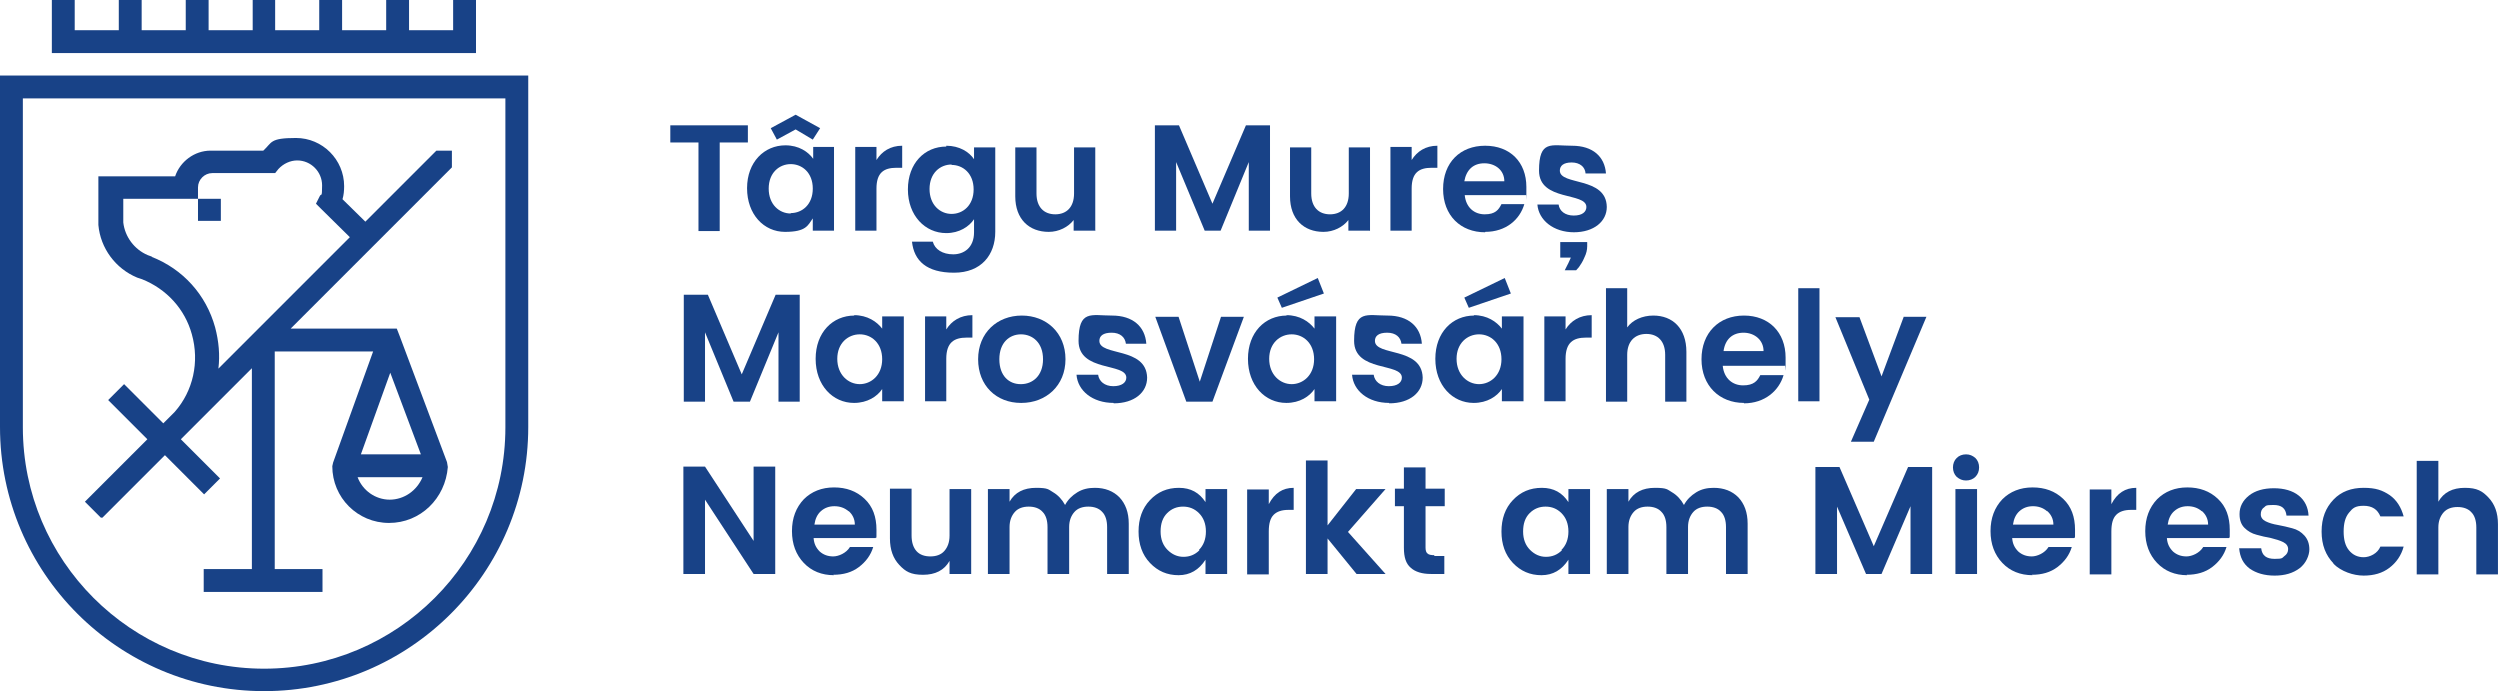 <?xml version="1.0" encoding="UTF-8"?>
<svg id="l1" xmlns="http://www.w3.org/2000/svg" baseProfile="tiny" version="1.2" viewBox="0 0 612.4 169.3">
  <g>
    <polygon points="116.6 0 111 0 111 7.4 100.2 7.4 100.2 0 94.6 0 94.6 7.4 83.8 7.4 83.8 0 78.2 0 78.2 7.4 67.4 7.4 67.4 0 61.9 0 61.9 7.4 51.1 7.4 51.1 0 45.5 0 45.5 7.4 34.7 7.4 34.7 0 29.1 0 29.1 7.4 18.3 7.4 18.3 0 12.7 0 12.7 13 116.6 13 116.6 0" fill="#184287"/>
    <path d="M0,18.5v86.1c0,35.7,29,64.7,64.7,64.7h0c35.7,0,64.7-29,64.7-64.7V18.5S0,18.5,0,18.5ZM123.8,104.7c0,32.6-26.5,59.1-59.1,59.1-32.6,0-59.1-26.5-59.1-59.1V24.1s118.2,0,118.2,0v80.6Z" fill="#184287"/>
    <path d="M25.1,126.8l15.3-15.3,9.6,9.6,3.9-3.9-9.6-9.6,3.1-3.1h0c0,0,.2-.2.2-.2l14.1-14.1v49.2h-11.8v5.6h29.1v-5.6h-11.7v-53.3h24.1l-9.8,27.2-.2.9c0,7.7,6.2,13.9,13.9,13.9s13.8-6,14.4-13.7l-.2-1.2-11.6-30.9h0s-.7-1.8-.7-1.8h-26l39.5-39.5v-4.1h-3.8l-17.4,17.4c-1.6-1.6-3.8-3.7-5.6-5.5.3-1,.4-2.1.4-3.2,0-6.5-5.3-11.8-11.8-11.8s-5.8,1.1-8,3.1h-12.9c-4,0-7.5,2.7-8.7,6.3h-18.8v11.9c.5,5.7,4.2,10.7,9.5,12.9l1.2.4c6,2.4,10.5,7.3,12.2,13.5,1.9,6.8.3,13.9-4.2,19h0s-2.8,2.8-2.8,2.8l-9.6-9.6-3.9,3.9,9.6,9.6-15.3,15.3,3.9,3.9ZM95.5,122.4c-3.6,0-6.7-2.3-7.9-5.5h15.9c-1.4,3.3-4.5,5.5-8.1,5.5ZM103.1,111.3h-14.7l7.2-20,7.5,20ZM37.3,62.9l-1.1-.4c-3.3-1.4-5.6-4.5-6-8v-5.8h18.3v5.4h5.6v-5.4h-5.6v-2.8c0-1.9,1.6-3.5,3.5-3.5h15.4l.8-1c1.2-1.3,2.9-2.1,4.6-2.1,3.4,0,6.1,2.8,6.1,6.1s-.2,1.8-.6,2.7l-.9,1.8,1.4,1.4c1.9,1.9,4.9,4.8,6.9,6.8l-32.2,32.2c.4-3.3.1-6.7-.8-10.1-2.2-8-7.9-14.3-15.6-17.3Z" fill="#184287"/>
  </g>
  <g>
    <path d="M167.4,72.2h6l8.3,19.5,8.3-19.5h5.9v26.2h-5.2v-17l-7,17h-4l-7-17v17h-5.2v-26.2Z" fill="#184287"/>
    <path d="M209.2,77.2c3.3,0,5.6,1.6,6.9,3.3v-3h5.3v20.8h-5.3v-3c-1.2,1.8-3.6,3.4-6.9,3.4-5.2,0-9.4-4.3-9.4-10.8s4.2-10.6,9.5-10.6ZM210.6,81.9c-2.8,0-5.5,2.1-5.5,6s2.7,6.2,5.5,6.2,5.5-2.2,5.5-6.1-2.6-6.1-5.5-6.1Z" fill="#184287"/>
    <path d="M231.8,98.3h-5.2v-20.8h5.2v3.2c1.3-2.1,3.5-3.5,6.4-3.5v5.5h-1.4c-3.1,0-5,1.2-5,5.2v10.3Z" fill="#184287"/>
    <path d="M250.1,98.7c-6,0-10.5-4.2-10.5-10.7s4.7-10.7,10.7-10.7,10.7,4.2,10.7,10.7-4.8,10.7-10.8,10.7ZM250.1,94.1c2.8,0,5.4-2,5.4-6.1s-2.6-6.1-5.4-6.1-5.3,2-5.3,6.1,2.4,6.1,5.2,6.1Z" fill="#184287"/>
    <path d="M272.8,98.7c-5.2,0-8.8-3-9.1-6.9h5.3c.2,1.6,1.6,2.8,3.7,2.8s3.2-.9,3.2-2.1c0-3.7-11.7-1.3-11.7-9s3.1-6.2,8.2-6.2,8.1,2.7,8.4,6.9h-5c-.2-1.6-1.4-2.7-3.5-2.7s-3,.8-3,2c0,3.8,11.5,1.4,11.7,9,0,3.6-3.1,6.3-8.2,6.3Z" fill="#184287"/>
    <path d="M288.7,77.6l5.2,15.9,5.2-15.9h5.6l-7.7,20.8h-6.4l-7.6-20.8h5.6Z" fill="#184287"/>
    <path d="M315.1,77.2c3.3,0,5.6,1.6,6.9,3.3v-3h5.3v20.8h-5.3v-3c-1.2,1.8-3.6,3.4-6.9,3.4-5.2,0-9.4-4.3-9.4-10.8s4.2-10.6,9.5-10.6ZM316.4,81.9c-2.8,0-5.5,2.1-5.5,6s2.7,6.2,5.5,6.2,5.5-2.2,5.5-6.1-2.6-6.1-5.5-6.1ZM322.8,68.1l1.5,3.8-10.3,3.5-1.1-2.5,9.9-4.8Z" fill="#184287"/>
    <path d="M340.3,98.7c-5.2,0-8.8-3-9.1-6.9h5.3c.2,1.6,1.6,2.8,3.7,2.8s3.2-.9,3.2-2.1c0-3.7-11.7-1.3-11.7-9s3.1-6.2,8.2-6.2,8.1,2.7,8.4,6.9h-5c-.2-1.6-1.4-2.7-3.5-2.7s-3,.8-3,2c0,3.8,11.5,1.4,11.7,9,0,3.6-3.1,6.3-8.2,6.3Z" fill="#184287"/>
    <path d="M383.5,98.3h-5.2v-20.8h5.2v3.2c1.3-2.1,3.5-3.5,6.4-3.5v5.5h-1.4c-3.1,0-5,1.2-5,5.2v10.3Z" fill="#184287"/>
    <path d="M393.4,70.6h5.2v9.6c1.3-1.8,3.7-2.9,6.4-2.9,4.7,0,8.1,3.1,8.1,8.9v12.2h-5.2v-11.5c0-3.3-1.8-5.1-4.6-5.1s-4.7,1.8-4.7,5.1v11.5h-5.2v-27.7Z" fill="#184287"/>
    <path d="M427.2,98.7c-6,0-10.4-4.2-10.4-10.7s4.3-10.7,10.4-10.7,10.2,4.1,10.2,10.3,0,1.3-.2,2h-15.2c.3,3.1,2.4,4.8,5,4.8s3.5-1.1,4.2-2.5h5.7c-1.1,3.8-4.6,6.9-9.7,6.9ZM422.1,86h9.9c0-2.7-2.2-4.5-4.9-4.5s-4.5,1.6-4.9,4.5Z" fill="#184287"/>
    <path d="M440.5,70.6h5.2v27.7h-5.2v-27.7Z" fill="#184287"/>
    <path d="M466.3,77.6h5.6l-12.9,30.6h-5.6l4.5-10.3-8.3-20.2h5.9l5.4,14.5,5.4-14.5Z" fill="#184287"/>
    <path d="M361,77.2c3.3,0,5.6,1.6,6.9,3.3v-3h5.3v20.8h-5.3v-3c-1.2,1.8-3.6,3.4-6.9,3.4-5.2,0-9.4-4.3-9.4-10.8s4.2-10.6,9.5-10.6ZM362.3,81.9c-2.8,0-5.5,2.1-5.5,6s2.7,6.2,5.5,6.2,5.5-2.2,5.5-6.1-2.6-6.1-5.5-6.1ZM368.6,68.1l1.5,3.8-10.3,3.5-1.1-2.5,9.9-4.8Z" fill="#184287"/>
  </g>
  <g>
    <g>
      <path d="M164.2,30.7h19v4.2h-6.9v21.7h-5.2v-21.7h-6.9v-4.2Z" fill="#184287"/>
      <path d="M214.7,56.5h-5.2v-20.5h5.2v3.2c1.3-2.1,3.4-3.5,6.3-3.5v5.4h-1.4c-3.1,0-4.9,1.2-4.9,5.1v10.2Z" fill="#184287"/>
      <path d="M231.8,35.7c3.2,0,5.6,1.5,6.8,3.3v-2.9h5.2v20.7c0,5.6-3.4,10-10.1,10s-9.8-2.9-10.3-7.6h5.1c.5,1.9,2.4,3.1,5,3.1s5.1-1.6,5.1-5.4v-3.2c-1.2,1.8-3.6,3.4-6.8,3.4-5.2,0-9.4-4.3-9.4-10.7s4.1-10.5,9.4-10.5ZM233.1,40.3c-2.8,0-5.4,2.1-5.4,6s2.6,6.1,5.4,6.1,5.4-2.1,5.4-6-2.6-6-5.4-6Z" fill="#184287"/>
      <path d="M268.2,56.5h-5.2v-2.6c-1.3,1.7-3.6,2.9-6.1,2.9-4.8,0-8.2-3.1-8.2-8.7v-12h5.2v11.3c0,3.3,1.8,5.1,4.6,5.1s4.6-1.8,4.6-5.1v-11.3h5.2v20.5Z" fill="#184287"/>
      <path d="M282.9,30.7h5.9l8.2,19.2,8.2-19.2h5.9v25.8h-5.2v-16.8l-6.9,16.8h-3.9l-7-16.8v16.8h-5.2v-25.8Z" fill="#184287"/>
      <path d="M335.5,56.5h-5.2v-2.6c-1.3,1.7-3.6,2.9-6.1,2.9-4.8,0-8.2-3.1-8.2-8.7v-12h5.2v11.3c0,3.3,1.8,5.1,4.6,5.1s4.6-1.8,4.6-5.1v-11.3h5.2v20.5Z" fill="#184287"/>
      <path d="M345.8,56.5h-5.2v-20.5h5.2v3.2c1.3-2.1,3.4-3.5,6.3-3.5v5.4h-1.4c-3.1,0-4.9,1.2-4.9,5.1v10.2Z" fill="#184287"/>
      <path d="M363.8,56.9c-6,0-10.3-4.1-10.3-10.6s4.2-10.6,10.3-10.6,10.1,4,10.1,10.1,0,1.3-.1,2h-15c.3,3,2.3,4.7,4.9,4.7s3.4-1.1,4.1-2.5h5.6c-1.1,3.8-4.5,6.8-9.6,6.8ZM358.8,44.4h9.7c0-2.7-2.2-4.4-4.9-4.4s-4.4,1.6-4.9,4.4Z" fill="#184287"/>
      <path d="M385.6,56.9c-5.1,0-8.7-3-9-6.8h5.2c.2,1.6,1.6,2.7,3.7,2.7s3.1-.9,3.1-2.1c0-3.7-11.6-1.3-11.6-8.9s3-6.1,8.1-6.1,8,2.7,8.3,6.8h-5c-.1-1.6-1.4-2.7-3.4-2.7s-2.9.8-2.9,2c0,3.7,11.4,1.4,11.5,8.9,0,3.5-3.1,6.2-8.1,6.2Z" fill="#184287"/>
      <g>
        <polygon points="190.3 34.2 194.9 31.7 199.1 34.2 200.9 31.4 194.9 28.1 188.8 31.4 190.3 34.2" fill="#184287"/>
        <path d="M199.2,36v2.9c-1.2-1.7-3.5-3.3-6.8-3.3-5.2,0-9.4,4.1-9.4,10.5s4.1,10.7,9.3,10.7,5.6-1.6,6.8-3.3v3h5.2v-20.5h-5.2ZM193.7,52.3c-2.8,0-5.4-2.2-5.4-6.1s2.6-6,5.4-6,5.4,2.1,5.4,6-2.6,6-5.4,6Z" fill="#184287"/>
      </g>
    </g>
    <path d="M388.8,59.3v1c0,.9-.2,1.8-.7,2.8-.4,1-.9,1.7-1.3,2.3l-.7.8h-2.8c.7-1.3,1.2-2.4,1.5-3.1h-2.6v-3.8h6.6Z" fill="#184287"/>
  </g>
  <g>
    <path d="M184.6,114.3h5.3v26.3h-5.3l-11.9-18.2v18.2h-5.3v-26.3h5.3l11.9,18.2v-18.2Z" fill="#184287"/>
    <path d="M204.3,140.9c-3,0-5.5-1-7.4-3-1.9-2-2.9-4.6-2.9-7.8s1-5.8,2.9-7.8c1.9-1.9,4.4-2.9,7.4-2.9s5.5.9,7.5,2.8c2,1.9,2.9,4.4,2.9,7.6s0,1.4-.2,2h-15.2c.1,1.4.6,2.4,1.5,3.3.9.8,2,1.2,3.3,1.2s3.2-.8,4.1-2.3h5.7c-.6,2-1.8,3.6-3.5,4.9s-3.8,1.9-6.3,1.9ZM207.8,125.2c-.9-.8-2.1-1.2-3.4-1.2s-2.4.4-3.3,1.2c-.9.8-1.4,1.9-1.6,3.3h9.9c0-1.4-.6-2.5-1.5-3.3Z" fill="#184287"/>
    <path d="M232.6,119.8h5.3v20.8h-5.3v-3.2c-1.3,2.3-3.5,3.4-6.5,3.4s-4.3-.8-5.8-2.4c-1.5-1.6-2.3-3.7-2.3-6.5v-12.2h5.3v11.5c0,1.6.4,2.9,1.2,3.8.8.9,2,1.3,3.4,1.3s2.6-.4,3.4-1.3c.8-.9,1.3-2.1,1.3-3.8v-11.5Z" fill="#184287"/>
    <path d="M247.3,119.8v3.1c1.3-2.3,3.5-3.4,6.5-3.4s3,.4,4.2,1.1c1.2.7,2.2,1.8,2.9,3.1.7-1.3,1.7-2.3,3-3.1,1.3-.8,2.7-1.1,4.3-1.1,2.5,0,4.5.8,6,2.3,1.5,1.6,2.3,3.7,2.3,6.5v12.3h-5.3v-11.5c0-1.6-.4-2.9-1.2-3.7-.8-.9-2-1.3-3.4-1.3s-2.6.4-3.4,1.3c-.8.9-1.3,2.1-1.3,3.7v11.5h-5.3v-11.5c0-1.6-.4-2.9-1.2-3.7-.8-.9-2-1.3-3.4-1.3s-2.6.4-3.4,1.3c-.8.9-1.3,2.1-1.3,3.7v11.5h-5.3v-20.8h5.3Z" fill="#184287"/>
    <path d="M281.7,137.9c-1.9-2-2.8-4.6-2.8-7.7s.9-5.7,2.8-7.7c1.9-2,4.2-3,7.1-3s5,1.2,6.5,3.5v-3.2h5.3v20.8h-5.3v-3.5c-1.6,2.5-3.8,3.8-6.6,3.8s-5.1-1-7-3ZM293.7,134.7c1.1-1.1,1.7-2.6,1.7-4.5s-.6-3.4-1.7-4.5-2.4-1.6-3.9-1.6-2.8.5-3.9,1.6-1.6,2.6-1.6,4.5.6,3.4,1.7,4.5c1.1,1.1,2.4,1.7,3.9,1.7s2.8-.5,3.9-1.6Z" fill="#184287"/>
    <path d="M310.8,119.8v3.7c1.4-2.7,3.4-4,6.1-4v5.4h-1.3c-1.6,0-2.8.4-3.6,1.2-.8.8-1.2,2.1-1.2,4.1v10.5h-5.3v-20.8h5.3Z" fill="#184287"/>
    <path d="M325.2,140.6h-5.3v-27.8h5.3v15.9l7-8.9h7.2l-9.2,10.5,9.2,10.3h-7.1l-7.1-8.7v8.7Z" fill="#184287"/>
    <path d="M351.3,136.2h2.5v4.4h-3.3c-2.1,0-3.8-.5-4.9-1.5-1.2-1-1.7-2.6-1.7-4.9v-10.2h-2.2v-4.3h2.2v-5.2h5.3v5.2h4.7v4.3h-4.7v10.2c0,.7.2,1.2.5,1.4.3.3.9.4,1.7.4Z" fill="#184287"/>
    <path d="M370.6,137.9c-1.9-2-2.8-4.6-2.8-7.7s.9-5.7,2.8-7.7c1.9-2,4.2-3,7.1-3s5,1.2,6.5,3.5v-3.2h5.3v20.8h-5.3v-3.5c-1.6,2.5-3.8,3.8-6.6,3.8s-5.1-1-7-3ZM382.5,134.7c1.1-1.1,1.7-2.6,1.7-4.5s-.6-3.4-1.7-4.5-2.4-1.6-3.9-1.6-2.8.5-3.9,1.6-1.6,2.6-1.6,4.5.6,3.4,1.7,4.5c1.1,1.1,2.4,1.7,3.9,1.7s2.8-.5,3.9-1.6Z" fill="#184287"/>
    <path d="M398.9,119.8v3.1c1.3-2.3,3.5-3.4,6.5-3.4s3,.4,4.2,1.1c1.2.7,2.2,1.8,2.9,3.1.7-1.3,1.7-2.3,3-3.1,1.3-.8,2.7-1.1,4.3-1.1,2.5,0,4.5.8,6,2.3,1.5,1.6,2.3,3.7,2.3,6.5v12.3h-5.3v-11.5c0-1.6-.4-2.9-1.2-3.7-.8-.9-2-1.3-3.4-1.3s-2.6.4-3.4,1.3c-.8.9-1.3,2.1-1.3,3.7v11.5h-5.3v-11.5c0-1.6-.4-2.9-1.2-3.7-.8-.9-2-1.3-3.4-1.3s-2.6.4-3.4,1.3c-.8.9-1.3,2.1-1.3,3.7v11.5h-5.3v-20.8h5.3Z" fill="#184287"/>
    <path d="M473.3,114.4v26.2h-5.3v-16.6l-7.1,16.6h-3.8l-7.1-16.5v16.5h-5.3v-26.2h5.9l8.4,19.4,8.4-19.4h5.9Z" fill="#184287"/>
    <path d="M484.8,114.5c0,.9-.3,1.7-.9,2.3s-1.4.9-2.3.9-1.6-.3-2.3-.9c-.6-.6-.9-1.4-.9-2.3s.3-1.7.9-2.3c.6-.6,1.4-.9,2.3-.9s1.6.3,2.3.9c.6.6.9,1.4.9,2.3ZM479,140.6v-20.8h5.3v20.8h-5.3Z" fill="#184287"/>
    <path d="M497.9,140.9c-3,0-5.5-1-7.4-3-1.9-2-2.9-4.6-2.9-7.8s1-5.8,2.9-7.8c1.9-1.9,4.4-2.9,7.4-2.9s5.5.9,7.5,2.8c2,1.9,2.9,4.4,2.9,7.6s0,1.4-.2,2h-15.2c.1,1.4.6,2.4,1.5,3.3.9.8,2,1.2,3.3,1.2s3.2-.8,4.1-2.3h5.7c-.6,2-1.8,3.6-3.5,4.9-1.7,1.3-3.8,1.9-6.3,1.9ZM501.4,125.2c-.9-.8-2.1-1.2-3.4-1.2s-2.4.4-3.3,1.2c-.9.8-1.4,1.9-1.6,3.3h9.9c0-1.4-.6-2.5-1.5-3.3Z" fill="#184287"/>
    <path d="M517.2,119.8v3.7c1.4-2.7,3.4-4,6.1-4v5.4h-1.3c-1.6,0-2.8.4-3.6,1.2-.8.8-1.2,2.1-1.2,4.1v10.5h-5.3v-20.8h5.3Z" fill="#184287"/>
    <path d="M535.8,140.9c-3,0-5.5-1-7.4-3-1.9-2-2.9-4.6-2.9-7.8s1-5.8,2.9-7.8c1.9-1.9,4.4-2.9,7.4-2.9s5.5.9,7.5,2.8c2,1.9,2.9,4.4,2.9,7.6s0,1.4-.2,2h-15.2c.1,1.4.6,2.4,1.5,3.3.9.8,2,1.2,3.3,1.2s3.2-.8,4.1-2.3h5.7c-.6,2-1.8,3.6-3.5,4.9-1.7,1.3-3.8,1.9-6.3,1.9ZM539.3,125.2c-.9-.8-2.1-1.2-3.4-1.2s-2.4.4-3.3,1.2c-.9.8-1.4,1.9-1.6,3.3h9.9c0-1.4-.6-2.5-1.5-3.3Z" fill="#184287"/>
    <path d="M548.6,125.9c0-1.8.8-3.3,2.3-4.5s3.6-1.8,6.1-1.8,4.6.6,6.1,1.8c1.5,1.2,2.3,2.9,2.4,4.9h-5.4c-.2-1.8-1.2-2.6-3.2-2.6s-1.8.2-2.3.6c-.6.4-.8,1-.8,1.7s.4,1.3,1.2,1.7c.8.4,1.8.7,3,.9,1.2.2,2.3.5,3.5.8,1.2.3,2.2.9,3,1.8.8.9,1.2,2,1.2,3.4s-.8,3.4-2.4,4.6c-1.6,1.2-3.6,1.8-6.1,1.8s-4.5-.6-6.1-1.7c-1.6-1.2-2.4-2.8-2.6-5h5.4c.2,1.8,1.3,2.6,3.3,2.6s1.8-.2,2.4-.7c.6-.4.9-1,.9-1.7s-.4-1.3-1.2-1.7c-.8-.4-1.8-.7-3-1-1.2-.2-2.4-.5-3.5-.8-1.2-.3-2.2-.9-3-1.7-.8-.8-1.2-1.9-1.2-3.3Z" fill="#184287"/>
    <path d="M571.6,138c-1.9-2-2.9-4.5-2.9-7.8s1-5.8,2.9-7.8c1.9-2,4.4-2.9,7.4-2.9s4.6.6,6.4,1.8c1.7,1.2,2.8,3,3.4,5.2h-5.7c-.7-1.7-2-2.6-4.1-2.6s-2.7.6-3.6,1.7c-.9,1.1-1.3,2.6-1.3,4.6s.4,3.5,1.3,4.6c.9,1.1,2.1,1.7,3.6,1.7s3.4-.9,4.1-2.6h5.7c-.6,2.2-1.8,3.9-3.5,5.2-1.7,1.3-3.8,1.9-6.3,1.9s-5.5-1-7.4-2.9Z" fill="#184287"/>
    <path d="M597.3,112.8v10.1c1.3-2.3,3.5-3.4,6.5-3.4s4.3.8,5.8,2.4c1.5,1.6,2.3,3.7,2.3,6.5v12.3h-5.3v-11.5c0-1.6-.4-2.9-1.2-3.7-.8-.9-2-1.3-3.4-1.3s-2.6.4-3.4,1.3c-.8.9-1.3,2.1-1.3,3.7v11.5h-5.3v-27.8h5.3Z" fill="#184287"/>
  </g>
</svg>